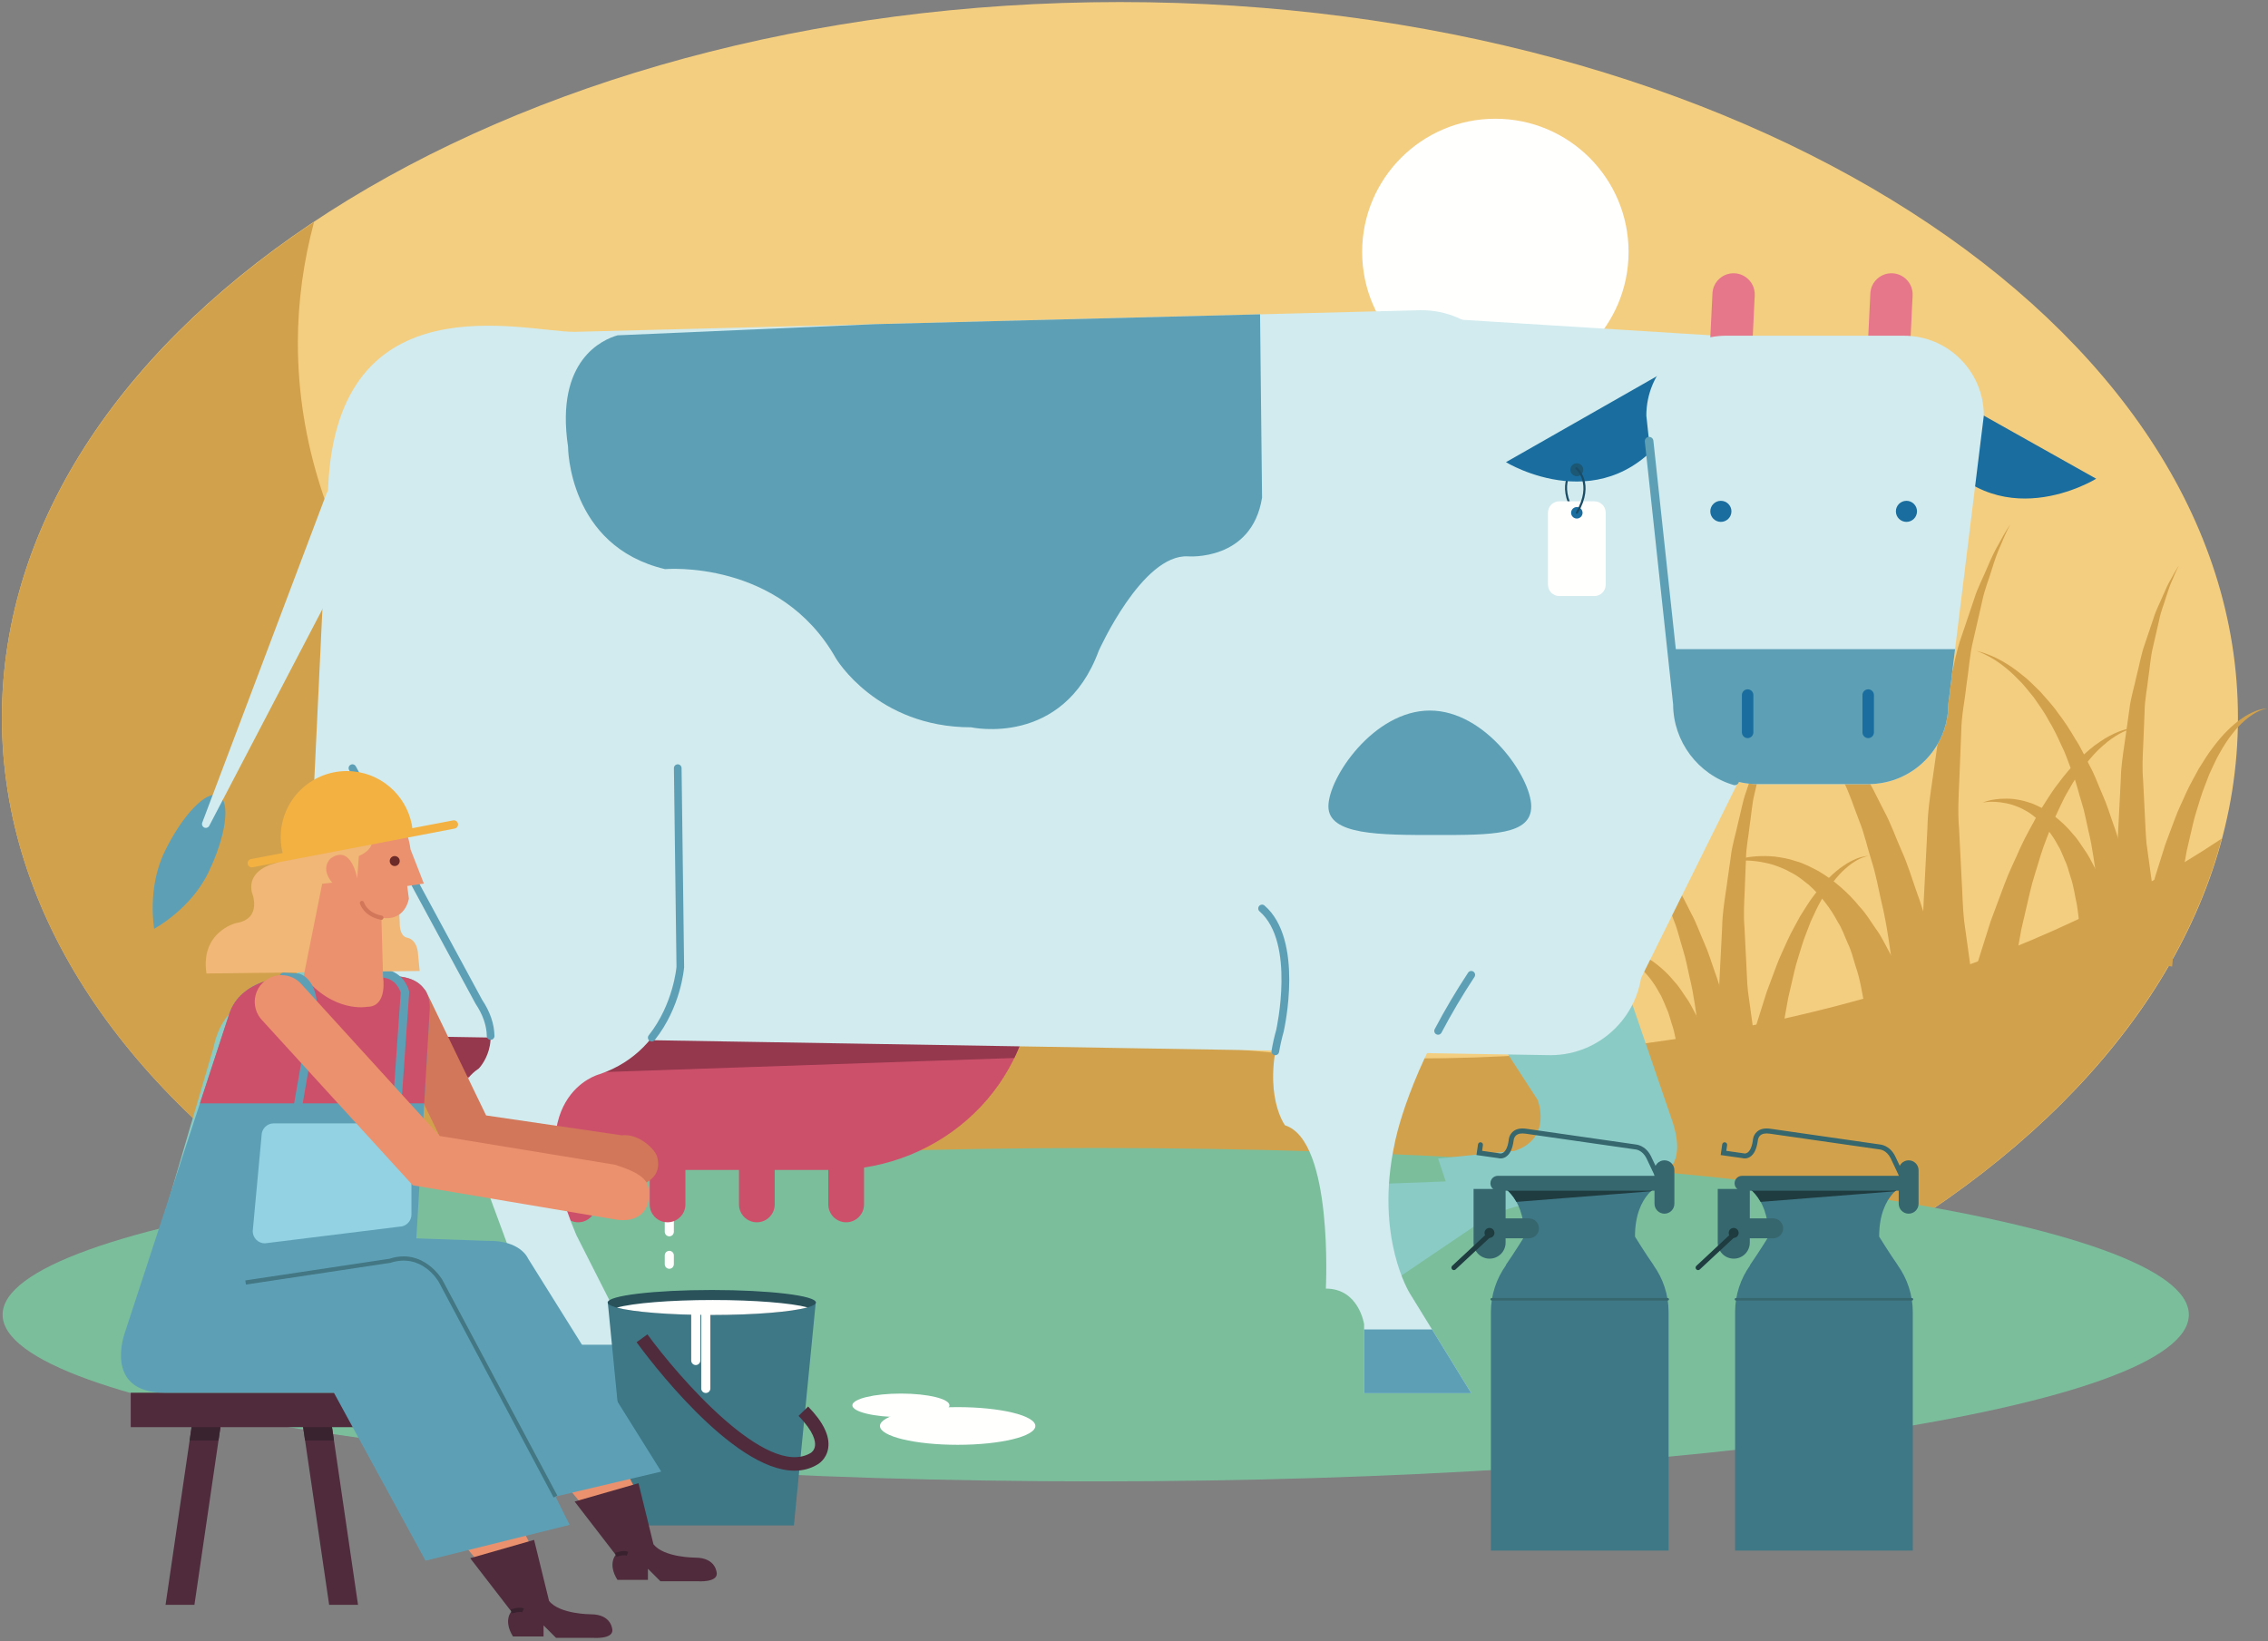 <?xml version="1.0" encoding="UTF-8"?><svg version="1.1" viewBox="0 0 503 364" xmlns="http://www.w3.org/2000/svg" xmlns:xlink="http://www.w3.org/1999/xlink"><rect x="0" y="0" width="503" height="364" fill="#808080" stroke="none"/><defs><mask id="a"><use fill="#FFF" xlink:href="#b"/></mask><path id="b" d="M0 0h595v387H0Z"/></defs><g transform="translate(-46-19)"><use fill="none" fill-rule="evenodd" stroke="none" xlink:href="#b"/><g mask="url(#a)"><g fill-rule="evenodd" fill="#F4CE80" stroke="none"><path d="M542.335 178.181c0 87.668-111.014 158.732-247.961 158.732s-247.957-71.064-247.957-158.732c-0-87.661 111.01-158.725 247.957-158.725s247.961 71.064 247.961 158.725"/><path fill="#FFFFFE" d="M407.184 74.878c0 16.315-13.226 29.541-29.541 29.541 -16.316 0-29.541-13.226-29.541-29.541 0-16.316 13.225-29.541 29.541-29.541 16.315 0 29.541 13.225 29.541 29.541"/><g fill="#D2A14C"><path d="M360.02 253.758c-136.947 0-247.957-71.064-247.957-158.729 0-9.144 1.27-18.091 3.591-26.809 -42.85 28.529-69.237 67.259-69.237 109.961 -0 87.668 111.01 158.732 247.957 158.732 122.663 0 224.453-57.027 244.365-131.915 -45.112 30.037-108.483 48.76-178.719 48.76"/><path d="M519.668 180.457s-1.487.109-3.674 1.327c-1.07.622-2.34 1.442-3.609 2.612 -1.308 1.107-2.629 2.568-3.911 4.235 -1.32 1.654-2.558 3.578-3.737 5.699 -1.244 2.068-2.232 4.468-3.373 6.827 -.903 2.507-2.011 4.994-2.82 7.668 -.77 2.689-1.725 5.327-2.346 8.103 -.641 2.757-1.283 5.517-1.91 8.232 -.501 2.747-.981 5.452-1.449 8.071 -.533 2.593-.737 5.186-1.09 7.597 -.314 2.417-.609 4.699-.879 6.811 -.73 8.491-1.218 14.158-1.218 14.158l-11.744-1.551s1.238-5.731 3.11-14.318c.556-2.136 1.172-4.44 1.807-6.882 .679-2.437 1.232-5.021 2.121-7.646 .827-2.625 1.688-5.336 2.553-8.096 1.012-2.715 2.037-5.469 3.069-8.229 1.007-2.75 2.367-5.404 3.507-8.058 1.187-2.635 2.68-5.109 3.944-7.545 1.512-2.338 2.839-4.648 4.417-6.648 1.511-2.043 3.057-3.873 4.654-5.424 1.564-1.558 3.122-2.891 4.622-3.869 1.469-1.042 2.892-1.715 4.07-2.209 2.392-.955 3.886-.865 3.886-.865"/><path d="M427.916 162.312s1.609.233 4.25 1.323c2.636 1.058 6.29 3.01 10.092 6.154 1.999 1.462 3.82 3.421 5.864 5.385 1.834 2.145 3.942 4.315 5.681 6.873 1.91 2.449 3.629 5.141 5.276 7.943 1.815 2.737 3.135 5.75 4.68 8.687 1.603 2.917 2.641 6.035 3.981 9.016 1.353 2.978 2.25 6.03 3.281 8.959 2.168 5.828 3.399 11.444 4.784 16.22 .699 2.388 1.039 4.615 1.5 6.571 .423 1.962.783 3.68 1.077 5.09 .609 2.83.948 4.44.948 4.44l-11.751 1.506s-.153-1.571-.417-4.321c-.134-1.375-.287-3.048-.474-4.965 -.217-1.91-.294-4.116-.705-6.436 -.795-4.648-1.345-10.206-2.769-15.938 -.653-2.878-1.179-5.923-2.135-8.866 -.935-2.942-1.583-6.09-2.782-8.988 -1.141-2.927-2.077-5.981-3.481-8.737 -1.263-2.834-2.596-5.591-4.141-8.113 -1.372-2.645-3.122-4.892-4.649-7.162 -1.717-2.071-3.262-4.182-5.013-5.785 -3.294-3.446-6.609-5.745-9.065-7.078 -2.455-1.352-4.032-1.778-4.032-1.778"/><path d="M429.903 210.12s.878-.379 2.546-.77c1.666-.349 4.115-.647 7.11-.371 1.48.199 3.109.455 4.762 1.031 1.7.453 3.341 1.347 5.051 2.232 3.309 1.968 6.514 4.698 9.091 7.905 1.456 1.512 2.437 3.278 3.623 4.936 1.218 1.654 2.013 3.426 2.943 5.109 1.943 3.353 2.986 6.686 4.243 9.495 1.045 2.839 1.725 5.243 2.289 6.923 .539 1.686.846 2.647.846 2.647l-11.655 2.136s-.109-.898-.294-2.481c-.212-1.574-.398-3.886-.828-6.584 -.621-2.61-.975-5.886-2.096-9.039 -.512-1.603-.905-3.367-1.674-4.931 -.723-1.58-1.281-3.362-2.256-4.823 -1.661-3.184-3.898-5.969-6.385-8.222 -1.295-1.019-2.571-2.103-3.968-2.767 -1.346-.798-2.738-1.304-4.045-1.753 -2.654-.772-5.033-.964-6.693-.936 -1.659.058-2.61.263-2.61.263"/><path d="M491.864 135.274s-.917 1.609-2.116 4.584c-.679 1.455-1.334 3.285-1.994 5.423 -.621 2.148-1.621 4.452-2.159 7.154 -.616 2.667-1.277 5.558-1.975 8.613 -.763 3.029-.949 6.376-1.474 9.742 -.353 3.398-1.128 6.834-1.174 10.437 -.141 3.577-.288 7.209-.436 10.843 -.167 3.622-.359 7.231-.046 10.818 .181 3.565.36 7.084.533 10.482 .206 3.388.244 6.664.57 9.764 .424 3.09.828 6.01 1.207 8.712 1.479 10.748 2.468 17.912 2.468 17.912l-11.752 1.506s-.276-7.481-.692-18.7c-.096-2.798-.212-5.821-.328-9.026 -.006-3.206.282-6.603.424-10.098 .18-3.493.358-7.103.545-10.77 .058-3.657.621-7.359 1.167-11.058 .524-3.686 1.046-7.372 1.564-11.001 .404-3.629 1.558-7.11 2.263-10.517 .885-3.372 1.404-6.693 2.494-9.716 1.019-3.019 1.987-5.875 2.872-8.51 .821-2.651 2.077-4.914 2.916-6.994 .872-2.078 1.718-3.85 2.553-5.247 1.505-2.86 2.57-4.353 2.57-4.353"/><path d="M460.458 208.844s-1.045.077-2.584.936c-.757.439-1.654 1.02-2.546 1.84 -.915.779-1.846 1.804-2.749 2.978 -.931 1.163-1.795 2.52-2.629 4.01 -.878 1.455-1.57 3.144-2.372 4.808 -.635 1.763-1.417 3.51-1.981 5.392 -.544 1.891-1.218 3.75-1.654 5.702 -.455 1.939-.904 3.881-1.345 5.792 -.353 1.93-.687 3.834-1.02 5.68 -.372 1.821-.519 3.647-.764 5.346 -.224 1.696-.428 3.302-.622 4.789 -.511 5.975-.852 9.963-.852 9.963l-8.27-1.093s.872-4.029 2.194-10.075c.39-1.5.82-3.122 1.268-4.84 .481-1.712.865-3.532 1.493-5.379 .584-1.849 1.187-3.756 1.795-5.699 .713-1.91 1.437-3.846 2.162-5.789 .705-1.936 1.665-3.802 2.467-5.667 .833-1.859 1.885-3.597 2.776-5.311 1.064-1.645 1.994-3.273 3.11-4.677 1.064-1.436 2.147-2.725 3.269-3.818 1.103-1.096 2.199-2.035 3.257-2.721 1.032-.731 2.032-1.205 2.859-1.557 1.686-.668 2.738-.61 2.738-.61"/><path d="M395.895 196.08s1.134.167 2.993.93c1.859.747 4.424 2.118 7.096 4.33 1.412 1.029 2.693 2.407 4.129 3.792 1.295 1.507 2.776 3.033 4 4.834 1.347 1.724 2.552 3.616 3.712 5.591 1.278 1.923 2.205 4.045 3.295 6.109 1.123 2.051 1.86 4.25 2.796 6.346 .955 2.097 1.582 4.245 2.313 6.302 1.52 4.103 2.393 8.052 3.367 11.412 .494 1.682.73 3.25 1.058 4.628 .288 1.378.545 2.584.756 3.577 .423 1.994.66 3.125.66 3.125l-8.263 1.062s-.109-1.106-.294-3.042c-.091-.969-.206-2.144-.334-3.494 -.155-1.343-.205-2.895-.494-4.53 -.557-3.269-.949-7.179-1.95-11.213 -.46-2.024-.832-4.166-1.499-6.236 -.661-2.072-1.122-4.287-1.962-6.329 -.8-2.057-1.461-4.205-2.449-6.144 -.89-1.997-1.826-3.933-2.91-5.709 -.969-1.859-2.199-3.442-3.27-5.039 -1.218-1.455-2.301-2.942-3.532-4.071 -2.321-2.423-4.648-4.045-6.379-4.98 -1.725-.953-2.839-1.251-2.839-1.251"/><path d="M397.299 229.718s.614-.266 1.788-.542c1.174-.247 2.897-.452 5.001-.26 1.044.142 2.192.321 3.352.725 1.199.32 2.353.948 3.552 1.57 2.326 1.385 4.589 3.309 6.398 5.562 1.026 1.067 1.718 2.308 2.551 3.474 .859 1.164 1.417 2.411 2.071 3.594 1.365 2.359 2.103 4.705 2.987 6.68 .738 2 1.212 3.692 1.609 4.872 .378 1.186.596 1.865.596 1.865l-8.199 1.5s-.083-.628-.211-1.743c-.148-1.11-.275-2.734-.584-4.635 -.437-1.834-.68-4.142-1.468-6.36 -.365-1.128-.64-2.368-1.179-3.468 -.513-1.112-.904-2.365-1.59-3.395 -1.167-2.24-2.744-4.198-4.494-5.785 -.911-.718-1.807-1.478-2.79-1.946 -.948-.561-1.928-.917-2.852-1.234 -1.866-.545-3.538-.68-4.705-.66 -1.166.045-1.833.186-1.833.186"/><path d="M440.892 177.053s-.649 1.135-1.488 3.231c-.48 1.019-.935 2.308-1.404 3.815 -.436 1.506-1.141 3.131-1.52 5.032 -.429 1.878-.896 3.911-1.39 6.058 -.538 2.135-.667 4.487-1.038 6.859 -.245 2.389-.788 4.806-.821 7.341 -.102 2.513-.206 5.071-.308 7.629 -.115 2.551-.251 5.09-.032 7.616 .128 2.507.25 4.981.373 7.372 .146 2.385.172 4.686.403 6.869 .302 2.173.584 4.229.846 6.129 1.045 7.562 1.737 12.607 1.737 12.607l-8.27 1.058s-.193-5.264-.486-13.161c-.064-1.969-.148-4.091-.225-6.347 -.006-2.257.199-4.648.294-7.103 .123-2.462.257-5.001.385-7.578 .038-2.577.436-5.184.821-7.783 .366-2.593.731-5.19 1.095-7.741 .29-2.555 1.097-5.003 1.597-7.401 .622-2.372.988-4.709 1.757-6.834 .719-2.128 1.397-4.135 2.019-5.988 .577-1.865 1.462-3.461 2.053-4.923 .613-1.462 1.205-2.705 1.794-3.692 1.058-2.014 1.808-3.065 1.808-3.065"/><path d="M548.863 176.143s-1.046.076-2.584.936c-.757.435-1.655 1.016-2.546 1.836 -.916.779-1.845 1.805-2.749 2.978 -.93 1.167-1.796 2.52-2.63 4.013 -.876 1.455-1.57 3.142-2.37 4.805 -.635 1.763-1.418 3.51-1.982 5.395 -.545 1.891-1.218 3.747-1.654 5.699 -.454 1.942-.904 3.882-1.346 5.792 -.353 1.933-.686 3.837-1.019 5.68 -.373 1.824-.52 3.648-.763 5.347 -.224 1.696-.43 3.304-.622 4.792 -.513 5.975-.852 9.959-.852 9.959l-8.271-1.093s.872-4.029 2.193-10.071c.392-1.5.82-3.126 1.269-4.844 .481-1.711.866-3.529 1.495-5.378 .582-1.85 1.184-3.754 1.795-5.696 .711-1.911 1.435-3.847 2.16-5.79 .705-1.935 1.667-3.801 2.467-5.67 .834-1.855 1.884-3.596 2.776-5.311 1.063-1.641 1.994-3.27 3.11-4.677 1.063-1.436 2.147-2.725 3.269-3.818 1.102-1.096 2.199-2.032 3.257-2.718 1.033-.733 2.032-1.208 2.859-1.557 1.687-.67 2.738-.609 2.738-.609"/><path d="M484.299 163.379s1.135.164 2.993.929c1.859.744 4.425 2.116 7.098 4.327 1.411 1.033 2.692 2.411 4.129 3.796 1.294 1.506 2.775 3.032 4 4.83 1.346 1.725 2.551 3.619 3.711 5.594 1.277 1.923 2.206 4.045 3.295 6.109 1.122 2.051 1.86 4.247 2.795 6.344 .955 2.096 1.585 4.243 2.315 6.305 1.518 4.099 2.392 8.052 3.366 11.411 .494 1.68.73 3.247 1.058 4.625 .288 1.382.545 2.587.756 3.581 .423 1.99.661 3.122.661 3.122l-8.264 1.061s-.108-1.106-.295-3.042c-.09-.969-.205-2.141-.334-3.494 -.153-1.343-.204-2.895-.492-4.526 -.56-3.269-.949-7.184-1.949-11.213 -.462-2.025-.834-4.17-1.501-6.238 -.661-2.073-1.122-4.288-1.961-6.327 -.802-2.058-1.462-4.205-2.45-6.147 -.891-1.995-1.828-3.934-2.911-5.706 -.966-1.862-2.198-3.443-3.268-5.039 -1.219-1.459-2.302-2.946-3.532-4.071 -2.321-2.426-4.648-4.045-6.379-4.981 -1.726-.955-2.841-1.25-2.841-1.25"/><path d="M485.703 197.016s.616-.269 1.789-.545c1.173-.243 2.899-.451 5-.259 1.046.144 2.193.323 3.354.728 1.198.316 2.352.945 3.55 1.566 2.327 1.389 4.59 3.311 6.399 5.562 1.025 1.067 1.719 2.308 2.552 3.475 .858 1.167 1.415 2.41 2.069 3.596 1.366 2.36 2.104 4.705 2.988 6.681 .738 1.996 1.211 3.689 1.609 4.871 .379 1.187.596 1.866.596 1.866l-8.2 1.5s-.082-.632-.21-1.744c-.148-1.108-.276-2.737-.584-4.635 -.435-1.833-.68-4.14-1.469-6.362 -.365-1.126-.639-2.37-1.178-3.465 -.513-1.116-.904-2.366-1.591-3.398 -1.166-2.238-2.743-4.199-4.493-5.783 -.91-.718-1.808-1.481-2.788-1.949 -.95-.56-1.93-.917-2.855-1.231 -1.864-.544-3.537-.679-4.704-.66 -1.167.042-1.834.186-1.834.186"/><path d="M529.297 144.351s-.648 1.135-1.487 3.228c-.481 1.023-.936 2.312-1.405 3.815 -.435 1.509-1.141 3.131-1.519 5.035 -.43 1.875-.898 3.911-1.39 6.059 -.54 2.134-.668 4.487-1.04 6.856 -.243 2.388-.788 4.805-.82 7.344 -.103 2.513-.206 5.071-.308 7.628 -.115 2.549-.25 5.087-.032 7.613 .128 2.507.251 4.985.372 7.372 .146 2.385.173 4.69.403 6.869 .303 2.174.583 4.231.847 6.129 1.045 7.565 1.737 12.607 1.737 12.607l-8.27 1.061s-.192-5.266-.487-13.161c-.065-1.968-.148-4.093-.224-6.35 -.007-2.253.199-4.644.295-7.103 .122-2.459.257-4.997.384-7.578 .039-2.574.436-5.183.82-7.783 .366-2.593.731-5.189 1.097-7.741 .289-2.551 1.097-5 1.595-7.397 .623-2.372.989-4.712 1.758-6.834 .719-2.129 1.398-4.135 2.019-5.991 .578-1.863 1.462-3.459 2.051-4.921 .617-1.461 1.206-2.708 1.795-3.692 1.059-2.013 1.809-3.065 1.809-3.065"/></g><path fill="#7BBE9C" d="M531.444 310.597c0 20.421-108.541 36.97-242.429 36.97 -133.897 0-242.437-16.549-242.437-36.97 0-20.419 108.54-36.975 242.437-36.975 133.888 0 242.429 16.556 242.429 36.975"/><g fill="#FFFFFE"><path d="M195.449 292.207c0 .561-.455 1.01-1.007 1.01 -.557 0-1.012-.449-1.012-1.01V273.94c0-.559.455-1.013 1.012-1.013 .552 0 1.007.454 1.007 1.013v18.267"/><path d="M195.449 299.4c0 .561-.455 1.013-1.007 1.013 -.557 0-1.012-.452-1.012-1.013v-1.956c0-.561.455-1.012 1.012-1.012 .552 0 1.007.451 1.007 1.012v1.956"/></g><path fill="#5DA0B6" d="M92.19 212.572c-3.956 8.158-11.995 12.421-11.995 12.421s-1.634-8.956 2.322-17.111c3.949-8.154 9.321-13.718 11.994-12.423 2.674 1.294 1.634 8.955-2.321 17.113"/><path fill="#8BCBC6" d="M179.429 213.678l-25.849 35.775s-12.02 13.812-28.599 8.376c0 0-17.437-7.129-25.335 25.589l-3.744 21.896 -1.558 22.274 -18.059-13.408 8.598-11.591s3.711-5.699-3.61-10.078l12.103-41.227s1.725-10.876 10.893-10.412c0 0 8.314-1.23 8.853-11.93l8.372-58.271"/><path fill="#CD506B" d="M275.084 235.632c0 23.674-19.925 42.865-44.511 42.865h-53.414c-24.579 0-44.511-19.191-44.511-42.865 0-23.675 19.932-42.866 44.511-42.866h53.414c24.586 0 44.511 19.191 44.511 42.866"/><path fill="#95374D" d="M275.084 235.632c0-1.103-.058-2.196-.142-3.273 -9.455-.68-72.531-9.526-82.589-8.468 -7.802.82-37.958-4.614-55.639-6.142 -2.604 5.442-4.066 11.497-4.066 17.883 0 8.27 2.437 15.988 6.656 22.537l131.651-4.507c2.642-5.481 4.129-11.588 4.129-18.03"/><path fill="#8BCBC6" d="M366.647 281.043l-15.283.564 2.835 22.072 19.238-13.013s3.961-3.962 16.976-5.662l18.105-4.525s13.013 1.698 8.494-12.45l-14.713-43.007 -29.996 15.28 14.713 22.637s3.397 8.484-5.09 11.314l-16.977 1.7 1.698 5.09"/><g fill="#D2EBEE"><path d="M410.216 232.66c0 11.251-9.122 20.374-20.374 20.374l-255.494-4.247c-11.251 0-20.373-9.119-20.373-20.371l4.807-101.293c1.988-46.405 43.364-34.519 54.614-34.519l187.829-4.802c11.251 0 20.374 9.122 20.374 20.373l28.617 124.485"/><path d="M449.771 129.043c0 11.251 2.057 28.505-7.284 41.237l-33.355 67.316c-11.243 0-44.875-37.464-44.875-48.715l-21.22-72.153c0-11.248 10.25-27.163 21.502-27.163l70.231 4.395c11.256 0 16.693 10.253 16.693 21.498l-1.692 13.585"/></g><path fill="#1B4C66" d="M395.112 132.965l-.205-.118c-4.058-6.644-.057-10.139-.019-10.174 .102-.083.249-.073.341.029 .083.099.069.25-.027.337 -.154.131-3.724 3.279.115 9.561 .071.112.033.26-.083.327l-.122.038"/><g fill="#E6778B"><path d="M434.334 101.829c-.129 2.59-2.327 4.59-4.917 4.468 -2.598-.128-4.597-2.334-4.47-4.923l.841-17.29c.116-2.591 2.319-4.591 4.917-4.469 2.59.129 4.59 2.33 4.462 4.924l-.833 17.29"/><path d="M469.35 101.829c-.122 2.59-2.328 4.59-4.924 4.468 -2.59-.128-4.59-2.334-4.462-4.923l.841-17.29c.121-2.591 2.32-4.591 4.916-4.469 2.59.129 4.59 2.33 4.462 4.924l-.833 17.29"/></g><g fill="#CD506B"><path d="M237.626 286.136c0 2.189-1.776 3.965-3.962 3.965s-3.962-1.776-3.962-3.965v-13.014c0-2.182 1.776-3.959 3.962-3.959s3.962 1.777 3.962 3.959v13.014"/><path d="M217.816 286.136c0 2.189-1.775 3.965-3.962 3.965 -2.185 0-3.96-1.776-3.96-3.965v-13.014c0-2.182 1.775-3.959 3.96-3.959 2.187 0 3.962 1.777 3.962 3.959v13.014"/><path d="M198.014 286.136c0 2.189-1.777 3.965-3.962 3.965 -2.194 0-3.962-1.776-3.962-3.965v-13.014c0-2.182 1.768-3.959 3.962-3.959 2.185 0 3.962 1.777 3.962 3.959v13.014"/><path d="M178.204 286.136c0 2.189-1.776 3.965-3.962 3.965 -2.192 0-3.962-1.776-3.962-3.965v-13.014c0-2.182 1.77-3.959 3.962-3.959 2.186 0 3.962 1.777 3.962 3.959v13.014"/></g><path fill="#D2EBEE" d="M196.314 189.368l.565 44.141s-1.417 18.248-17.964 23.765c0 0-18.251 4.671-5.097 35.654l10.046 19.803 12.028 18.819h-22.496v-14.431s-.423-6.789-8.911-5.942l-14.86-40.321s-5.091-9.761 2.551-14.854c0 0 5.937-5.943 0-14.854l-28.015-51.78"/><g fill="#5DA0B6"><path d="M173.396 317.257l0 14.293 22.496 0 -9.136-14.293 -13.36 0"/><path d="M154.812 249.639c-.462 0-.84-.375-.847-.84 -.039-2.337-.879-4.753-2.5-7.179l-28.048-51.845c-.225-.417-.07-.933.341-1.15 .41-.226.929-.071 1.153.339l28.009 51.78c1.763 2.635 2.699 5.36 2.744 8.03 .006.467-.372.855-.841.865h-.011"/><path d="M190.545 250.008c-.187 0-.371-.061-.525-.186 -.373-.289-.43-.827-.142-1.193 5.456-6.869 6.148-15.104 6.154-15.183l-.57-44.065c-.007-.468.372-.853.84-.859h.012c.461 0 .84.372.847.836l.564 44.142c-.026.433-.744 8.914-6.52 16.188 -.167.208-.41.32-.66.32"/></g><path fill="#D2EBEE" d="M372.303 235.205c-14.15 21.505-16.976 37.35-16.976 37.35 -4.525 20.937 3.391 33.387 3.391 33.387l13.585 22.072h-23.771v-15.283s-1.129-7.92-8.482-7.92c0 0 1.699-32.824-9.059-36.215 0 0-5.091-6.793-1.129-20.941 0 0 4.527-19.803-3.962-27.159"/><g fill="#5DA0B6"><path d="M348.532 313.866l0 14.148 23.771 0 -8.706-14.148 -15.065 0"/><path d="M328.844 253.046l-.142-.012c-.468-.077-.776-.517-.698-.978 .25-1.503.597-3.061 1.038-4.629 .032-.156 4.309-19.35-3.699-26.287 -.352-.307-.39-.849-.083-1.199 .307-.355.84-.397 1.192-.089 8.777 7.602 4.424 27.162 4.238 27.992 -.436 1.548-.768 3.049-1.013 4.494 -.071.414-.429.708-.833.708"/><path d="M364.942 248.502c-.134 0-.269-.03-.396-.097 -.417-.218-.571-.734-.353-1.147 2.199-4.187 4.686-8.396 7.398-12.514 .263-.397.788-.507 1.174-.243 .396.256.506.781.249 1.172 -2.686 4.071-5.141 8.238-7.322 12.373 -.147.289-.447.456-.75.456"/><path d="M171.979 118.067s0 22.072 21.508 27.163c0 0 25.464-2.263 37.913 19.809 0 0 9.053 15.277 29.991 15.277 0 0 20.373 4.526 28.291-16.976 0 0 9.623-21.505 19.808-20.938 0 0 14.148 1.129 16.41-13.016l-.441-40.671 -85.397 2.184 -57.094 2.474c-3.206.907-13.887 5.394-10.989 24.694"/></g><path fill="#1A6E9F" d="M419.941 98.745l-39.945 22.765s22.303 13.674 36.689-7.783c0 0 3.161-4.814 3.256-14.982"/><path fill="#1C5774" d="M397.145 123.19c0 .788-.642 1.432-1.436 1.432 -.789 0-1.431-.644-1.431-1.432 0-.792.642-1.434 1.431-1.434 .794 0 1.436.642 1.436 1.434"/><path fill="#1A6E9F" d="M470.805 102.669l40.093 22.511s-22.22 13.819-36.74-7.549c0 0-3.193-4.795-3.353-14.962"/><path fill="#5DA0B6" d="M385.599 197.856c0 6.385-8.706 6.347-21.13 6.347s-23.855.038-23.855-6.347c0-6.382 10.065-21.258 22.495-21.258 12.425 0 22.49 14.876 22.49 21.258"/><path fill="#D2EBEE" d="M90.851 201.471l27.425-72.64c1.077-2.859 4.269-4.302 7.128-3.224 2.853 1.083 4.296 4.269 3.219 7.128 -.077.199-.174.416-.275.606L92.401 202.17c-.217.411-.737.574-1.147.36 -.385-.206-.558-.66-.403-1.059"/><path fill="#4F2B3C" d="M190.205 316.234c0 1.004-.821 1.821-1.82 1.821 -1.007 0-1.822-.817-1.822-1.821 0-1.002.815-1.82 1.822-1.82 .999 0 1.82.818 1.82 1.82"/><path fill="#D2EBEE" d="M478.094 175.19c0 9.787-7.938 17.723-17.727 17.723h-24.616c-9.79 0-17.727-7.936-17.727-17.723l-6.897-64.011c0-9.789 7.943-17.723 17.731-17.723h39.388c9.79 0 17.727 7.934 17.727 17.723l-7.879 64.011"/><g fill="#5DA0B6"><path d="M416.71 162.978l1.314 12.212c0 9.787 7.937 17.723 17.727 17.723h24.616c9.789 0 17.727-7.936 17.727-17.723l1.506-12.212h-62.89"/><path d="M430.737 193.154c-.091 0-.174-.016-.262-.042 -7.879-2.315-13.38-9.658-13.407-17.867l-6.274-58.284c-.059-.522.32-.997.845-1.054 .545-.052.995.327 1.051.846l6.289 58.437c0 7.389 4.943 14.005 12.028 16.089 .506.153.794.682.646 1.186 -.122.416-.5.689-.916.689"/></g><g fill="#1A6E9F"><path d="M430 132.418c0 1.291-1.051 2.336-2.347 2.336 -1.288 0-2.34-1.045-2.34-2.336 0-1.292 1.052-2.34 2.34-2.34 1.296 0 2.347 1.048 2.347 2.34"/><path d="M471.157 132.418c0 1.291-1.052 2.336-2.34 2.336 -1.295 0-2.346-1.045-2.346-2.336 0-1.292 1.051-2.34 2.346-2.34 1.288 0 2.34 1.048 2.34 2.34"/><path d="M434.866 181.438c0 .706-.571 1.275-1.276 1.275 -.699 0-1.271-.569-1.271-1.275v-8.277c0-.705.572-1.275 1.271-1.275 .705 0 1.276.57 1.276 1.275v8.277"/><path d="M461.605 181.438c0 .706-.571 1.275-1.276 1.275 -.699 0-1.268-.569-1.268-1.275v-8.277c0-.705.569-1.275 1.268-1.275 .705 0 1.276.57 1.276 1.275v8.277"/></g><path fill="#FFFFFE" d="M402.113 148.695c0 1.381-1.122 2.506-2.507 2.506h-7.789c-1.384 0-2.506-1.125-2.506-2.506v-15.998c0-1.385 1.122-2.507 2.506-2.507h7.789c1.385 0 2.507 1.122 2.507 2.507v15.998"/><path fill="#1A6E9F" d="M396.984 132.738c0 .702-.57 1.273-1.275 1.273 -.699 0-1.27-.571-1.27-1.273s.571-1.273 1.27-1.273c.705 0 1.275.571 1.275 1.273"/><path fill="#1B4C66" d="M395.709 132.975l-.115-.035c-.116-.064-.156-.211-.084-.327 3.75-6.353.011-9.527-.032-9.558 -.103-.083-.116-.238-.033-.337 .084-.099.238-.118.34-.035 .038.035 4.091 3.471.128 10.174l-.204.118"/><path fill="#3E7785" d="M222.067 357.34l-36.426 0 -4.854-49.567 46.139 0 -4.859 49.567"/><path fill="#29525A" d="M226.951 307.891c0 1.529-10.34 2.769-23.091 2.769 -12.764 0-23.091-1.24-23.091-2.769 0-1.532 10.327-2.773 23.091-2.773 12.751 0 23.091 1.241 23.091 2.773"/><path fill="#FFFFFE" d="M204.059 307.339c-9.539 0-17.72.7-21.246 1.69 3.623.961 11.667 1.631 21.047 1.631 9.533 0 17.72-.695 21.24-1.685 -3.617-.962-11.668-1.636-21.041-1.636"/><path fill="#EB916E" d="M164.023 362.389l-12.014 2.952 -9.051-10.895 12.751-8.501 8.314 16.444"/><path fill="#4F2B3C" d="M150.285 364.607l9.122 11.822s-1.852 1.968.365 5.539h6.777v-2.462l2.769 2.769h8.316s4.179.315 4.179-1.66c0 0 0-3.571-4.801-3.571 0 0-6.892 0-9.239-2.961l-3.32-13.54 -14.168 4.064"/><path fill="#39222E" d="M159.567 376.868l-.333-.875c.187-.071 1.828-.67 2.943-.253l-.327.868c-.666-.243-1.904.113-2.283.26"/><path fill="#EB916E" d="M187.173 349.824l-12.008 2.956 -9.052-10.899 12.751-8.497 8.309 16.44"/><path fill="#4F2B3C" d="M173.447 352.042l9.11 11.822s-1.846 1.971.372 5.541h6.769v-2.458l2.77 2.77h8.315s4.187.308 4.187-1.661c0 0 0-3.577-4.803-3.577 0 0-6.897 0-9.237-2.955l-3.322-13.546 -14.161 4.064"/><path fill="#39222E" d="M182.724 364.303l-.333-.872c.179-.074 1.82-.676 2.942-.253l-.327.871c-.667-.246-1.872.097-2.282.254"/><path fill="#4F2B3C" d="M89.119 374.951l-6.404 0 5.988-40.891 6.404 0 -5.988 40.891"/><path fill="#39232E" d="M88.055 338.493l6.405 0 .647-4.433 -6.404 0 -.648 4.433"/><path fill="#4F2B3C" d="M119 374.951l6.404 0 -5.987-40.891 -6.404 0L119 374.951"/><path fill="#39232E" d="M120.064 338.493l-6.404 0 -.647-4.433 6.404 0 .647 4.433"/><path fill="#D2775A" d="M145.919 275.988L131.7 246.706c-2.199-2.41-2.025-6.148.384-8.35 2.411-2.202 6.149-2.029 8.348.378l13.379 27.669 30.073 4.408c3.891-.465 7.436 3.218 7.835 4.693 .851 3.147-.584 5.208-3.643 6.365l-42.157-5.881"/><path fill="#4F2B3C" d="M74.996 335.541l55.422 0 0-7.636 -55.422 0Z"/><path fill="#5DA0B6" d="M132.553 235.532h-19.206s-13.432-.987-16.515 8.373L73.683 314.6s-4.93 13.305 8.872 13.305h37.497l20.322 37.25 31.958-7.943 -3.136-6.279 23.458-5.539 -29.56-47.295s-1.66-4.065-9.046-3.883l-15.707-.551 2.956-50.62s.987-7.82-8.744-7.513"/><path fill="#92D2E3" d="M137.252 288.377c0 1.487-1.212 2.699-2.693 2.699l-29.817 3.692c-1.487 0-2.692-1.212-2.692-2.699l1.962-21.207c0-1.494 1.212-2.698 2.699-2.698h27.848c1.481 0 2.693 1.204 2.693 2.698v17.515"/><path fill="#CD506B" d="M140.086 263.73l1.211-20.685s.987-7.82-8.744-7.513h-19.206s-13.432-.987-16.515 8.373l-6.488 19.825h49.742"/><path fill="#5DA0B6" d="M134.091 264.669h-.064c-.512-.039-.897-.48-.865-.997l1.711-24.511c-.173-.583-1.097-3.064-3.916-3.322 -.514-.05-.892-.499-.847-1.012 .051-.513.494-.888 1.013-.843 3.597.33 5.238 3.327 5.603 4.869l.032.135 -1.737 24.813c-.033.496-.443.868-.93.868"/><path fill="#F0B777" d="M91.786 234.917l47.293-.555 -.366-3.696s0-3.141-2.403-3.692c0 0-1.661-.096-1.661-3.238l-.461-11.539 -6.007-18.29s-5.353-3.513-12.284-.371c0 0-7.115 2.679-6.001 10.436 0 0 2.392 4.712-3.05 6.558 0 0-6.097 1.292-4.989 6.379 0 0 2.495 5.911-3.512 6.827 0 0-7.943 1.943-6.559 11.181"/><path fill="#EB916E" d="M113.347 235.532l4.307-21.488s-4.994-6.287-1.296-12.38c0 0 3.142-7.757 14.04-3.879 0 0 5.546 1.289 6.649 9.604l2.955 7.577 -3.692.552 .372 2.773s-.738 5.173-6.097 4.25l.372 13.113s1.102 6.655-3.514 6.655c0 0-7.391 1.474-14.096-6.777"/><path fill="#6C2B28" d="M134.649 209.975c0 .613-.501 1.112-1.109 1.112 -.615 0-1.109-.499-1.109-1.112 0-.612.494-1.105 1.109-1.105 .608 0 1.109.493 1.109 1.105"/><path fill="#F0B777" d="M125.225 213.857s-1.295-7.76-5.911-4.436c0 0-2.404 2.032.373 5.36l-3.513.372s-6.098-8.873-2.584-15.893c0 0 6.834-10.344 19.398-2.955 0 0 2.956 1.853 3.322 7.394 0 0-3.142 1.85-8.501-.557 0 0 2.776 3.51-2.218 5.728 0 0-.366 4.801-.366 4.987"/><g fill="#F3B142"><path d="M147.573 201.69c.096.506-.23.984-.737 1.083l-44.812 8.584c-.5.093-.987-.237-1.083-.733 -.096-.504.231-.988.738-1.084l44.81-8.581c.501-.097.988.231 1.084.731"/><path d="M124.373 190.092c-8.059-.807-15.239 5.084-16.047 13.143 -.173 1.756-.025 3.48.385 5.097l28.81-5.168c-.706-6.786-6.09-12.373-13.148-13.072"/></g><path fill="#D2775A" d="M130.585 223.005l-.09-.009c-3.808-.722-4.641-3.475-4.674-3.593 -.064-.244.071-.507.321-.577 .243-.071.506.076.577.321 .032.099.737 2.327 3.949 2.935 .256.045.423.289.372.546 -.039.224-.237.377-.455.377"/><path fill="#5DA0B6" d="M111.859 266.519l-.161-.016c-.507-.084-.845-.571-.762-1.081l3.186-18.229c1.493-8.849-1.795-10.283-2.219-10.43l-3.025-.179c-.52-.036-.911-.475-.879-.991 .032-.516.48-.894.987-.872l3.251.202c.231.045 5.635 1.231 3.718 12.585l-3.18 18.235c-.077.452-.474.776-.916.776"/><path fill="#EB916E" d="M137.546 281.895l-33.502-36.711c-2.199-2.414-2.026-6.152.385-8.35 2.417-2.206 6.154-2.033 8.353.378l30.721 33.744 38.816 6.365c7.886 2.426 7.578 4.548 7.578 6.975 0 3.263-2.423 6.065-7.578 5.154l-44.773-7.555"/><path fill="#437783" d="M168.78 351.151l-25.49-47.844c-.146-.253-3.782-6.468-10.719-4.212l-32.034 4.821 -.135-.92 31.958-4.808c7.584-2.471 11.706 4.593 11.745 4.67l25.502 47.857 -.827.436"/><g fill="#FFFFFE"><path d="M201.321 320.754c0 .561-.455 1.014-1.012 1.014 -.558 0-1.013-.453-1.013-1.014v-10.449c0-.561.455-1.013 1.013-1.013 .557 0 1.012.452 1.012 1.013v10.449"/><path d="M203.546 326.95c0 .558-.455 1.013-1.013 1.013 -.557 0-1.013-.455-1.013-1.013v-18.267c0-.561.456-1.01 1.013-1.01 .558 0 1.013.449 1.013 1.01v18.267"/></g><path fill="#4F2B3C" d="M222.214 345.195c-13.84 0-32.676-25.258-35.028-28.489l2.397-1.746c6.776 9.305 26.502 32.165 36.24 26.286 .046-.032.802-.506.93-1.57 .122-.955-.198-3.09-3.654-6.635l2.129-2.071c3.345 3.432 4.846 6.523 4.455 9.186 -.353 2.462-2.162 3.539-2.366 3.655 -1.583.955-3.301 1.384-5.103 1.384"/><path fill="#3E7785" d="M466.869 299.612h.019c-1.924-2.754-4.128-6.332-4.128-6.332 0-9.632 5.871-11.648 5.871-11.648l-17.752-.968v-.044l-.385.022 -.39-.022v.044l-17.752.968s5.873 2.016 5.873 11.648c0 0-2.205 3.578-4.128 6.332h.07c-2.103 2.938-3.354 6.535-3.354 10.427v52.879h39.408v-52.879c0-3.892-1.25-7.489-3.352-10.427"/><path fill="#1F3C40" d="M434.153 282.732c.738.605 1.584 1.523 2.322 2.84l29.81-2.35c.186-.183.371-.346.551-.49h-32.683"/><g fill="#36666E"><path d="M470.331 281.447c0 .91-.737 1.65-1.649 1.65h-36.33c-.91 0-1.654-.74-1.654-1.65 0-.911.744-1.652 1.654-1.652h36.33c.912 0 1.649.741 1.649 1.652"/><path d="M470.035 307.455H431c-.153 0-.276-.125-.276-.275 0-.154.123-.276.276-.276h39.035c.153 0 .276.122.276.276 0 .15-.123.275-.276.275"/><path d="M471.504 285.988c0 1.215-.988 2.202-2.206 2.202 -1.211 0-2.199-.987-2.199-2.202v-7.433c0-1.212.988-2.198 2.199-2.198 1.218 0 2.206.986 2.206 2.198v7.433"/><path d="M431.827 293.646c-1.219 0-2.206-.984-2.206-2.199 0-1.218.987-2.202 2.206-2.202h7.43c1.212 0 2.199.984 2.199 2.202 0 1.215-.987 2.199-2.199 2.199h-7.43"/><path d="M434.07 294.617V282.71h-7.103v11.907c0 1.959 1.59 3.549 3.553 3.549 1.96 0 3.55-1.59 3.55-3.549"/><path d="M467.881 280.594c-.204 0-.403-.118-.5-.317l-2.065-4.376c-.948-1.878-2.417-1.956-2.435-1.956l-24.394-3.499c-.936-.132-1.635-.007-2.083.381 -.539.471-.557 1.192-.557 1.199 -.257 1.836-.84 3.01-1.732 3.574 -.833.519-1.602.301-1.685.27l-4.815-.683 .339-2.363c.046-.301.316-.51.622-.465 .301.042.514.324.468.625l-.186 1.269 3.814.545c.098.026.469.125.88-.147 .41-.269.948-.955 1.199-2.706v.004c-.008 0 .019-1.16.936-1.952 .698-.61 1.692-.821 2.961-.641l24.334 3.494c-.024.019 2.066.083 3.322 2.57l2.078 4.385c.128.276.007.603-.264.734l-.237.055"/></g><path fill="#1D3C40" d="M431.596 292.454c0 .609-.494 1.102-1.102 1.102 -.609 0-1.097-.493-1.097-1.102 0-.609.488-1.1 1.097-1.1 .608 0 1.102.491 1.102 1.1"/><path fill="#1F3C40" d="M422.607 300.711c-.146 0-.294-.058-.403-.173 -.211-.224-.199-.571.026-.782l8.072-7.52c.223-.209.57-.192.781.029 .206.22.193.57-.032.779l-8.071 7.52c-.109.099-.238.147-.373.147"/><path fill="#3E7785" d="M412.71 299.612h.025c-1.928-2.754-4.128-6.332-4.128-6.332 0-9.632 5.872-11.648 5.872-11.648l-17.75-.968v-.044l-.392.022 -.391-.022v.044l-17.752.968s5.871 2.016 5.871 11.648c0 0-2.205 3.578-4.127 6.332h.071c-2.103 2.938-3.354 6.535-3.354 10.427v52.879h39.408v-52.879c0-3.892-1.25-7.489-3.353-10.427"/><path fill="#1F3C40" d="M379.996 282.732c.736.605 1.59 1.523 2.321 2.84l29.809-2.35c.193-.183.372-.346.553-.49h-32.683"/><g fill="#36666E"><path d="M416.179 281.447c0 .91-.745 1.65-1.655 1.65h-36.33c-.91 0-1.648-.74-1.648-1.65 0-.911.738-1.652 1.648-1.652h36.33c.91 0 1.655.741 1.655 1.652"/><path d="M415.877 307.455h-39.036c-.148 0-.275-.125-.275-.275 0-.154.127-.276.275-.276h39.036c.154 0 .275.122.275.276 0 .15-.121.275-.275.275"/><path d="M417.345 285.988c0 1.215-.988 2.202-2.199 2.202 -1.218 0-2.206-.987-2.206-2.202v-7.433c0-1.212.988-2.198 2.206-2.198 1.211 0 2.199.986 2.199 2.198v7.433"/><path d="M377.668 293.646c-1.218 0-2.198-.984-2.198-2.199 0-1.218.98-2.202 2.198-2.202h7.431c1.217 0 2.198.984 2.198 2.202 0 1.215-.981 2.199-2.198 2.199h-7.431"/><path d="M379.912 294.617V282.71h-7.102v11.907c0 1.959 1.589 3.549 3.55 3.549 1.962 0 3.552-1.59 3.552-3.549"/><path d="M413.723 280.594c-.205 0-.405-.118-.494-.317l-2.07-4.376c-.949-1.878-2.418-1.956-2.437-1.956l-24.387-3.499c-.936-.132-1.641-.007-2.09.381 -.538.471-.557 1.192-.557 1.199 -.256 1.836-.834 3.01-1.732 3.574 -.826.519-1.596.301-1.685.27l-4.815-.683 .34-2.363c.045-.301.32-.51.622-.465 .302.042.513.324.468.625l-.179 1.269 3.814.545c.09.026.461.125.873-.147 .409-.269.955-.955 1.205-2.706v.004c-.008 0 .012-1.16.928-1.952 .699-.61 1.694-.821 2.961-.641l24.336 3.494c-.026.019 2.066.083 3.322 2.57l2.077 4.385c.129.276.013.603-.263.734l-.237.055"/></g><path fill="#1D3C40" d="M377.438 292.454c0 .609-.495 1.102-1.097 1.102 -.609 0-1.103-.493-1.103-1.102 0-.609.494-1.1 1.103-1.1 .602 0 1.097.491 1.097 1.1"/><path fill="#1F3C40" d="M368.449 300.711c-.147 0-.294-.058-.403-.173 -.206-.224-.192-.571.025-.782l8.077-7.52c.219-.209.565-.192.776.029 .206.22.193.57-.025.779l-8.078 7.52c-.102.099-.237.147-.372.147"/><g fill="#FFFFFE"><path d="M275.622 335.278c0 2.308-7.718 4.177-17.231 4.177 -9.521 0-17.233-1.869-17.233-4.177s7.712-4.18 17.233-4.18c9.513 0 17.231 1.872 17.231 4.18"/><path d="M256.576 330.701c0 1.442-4.821 2.612-10.769 2.612 -5.95 0-10.772-1.17-10.772-2.612 0-1.443 4.822-2.61 10.772-2.61 5.948 0 10.769 1.167 10.769 2.61"/></g></g></g></g></svg>
